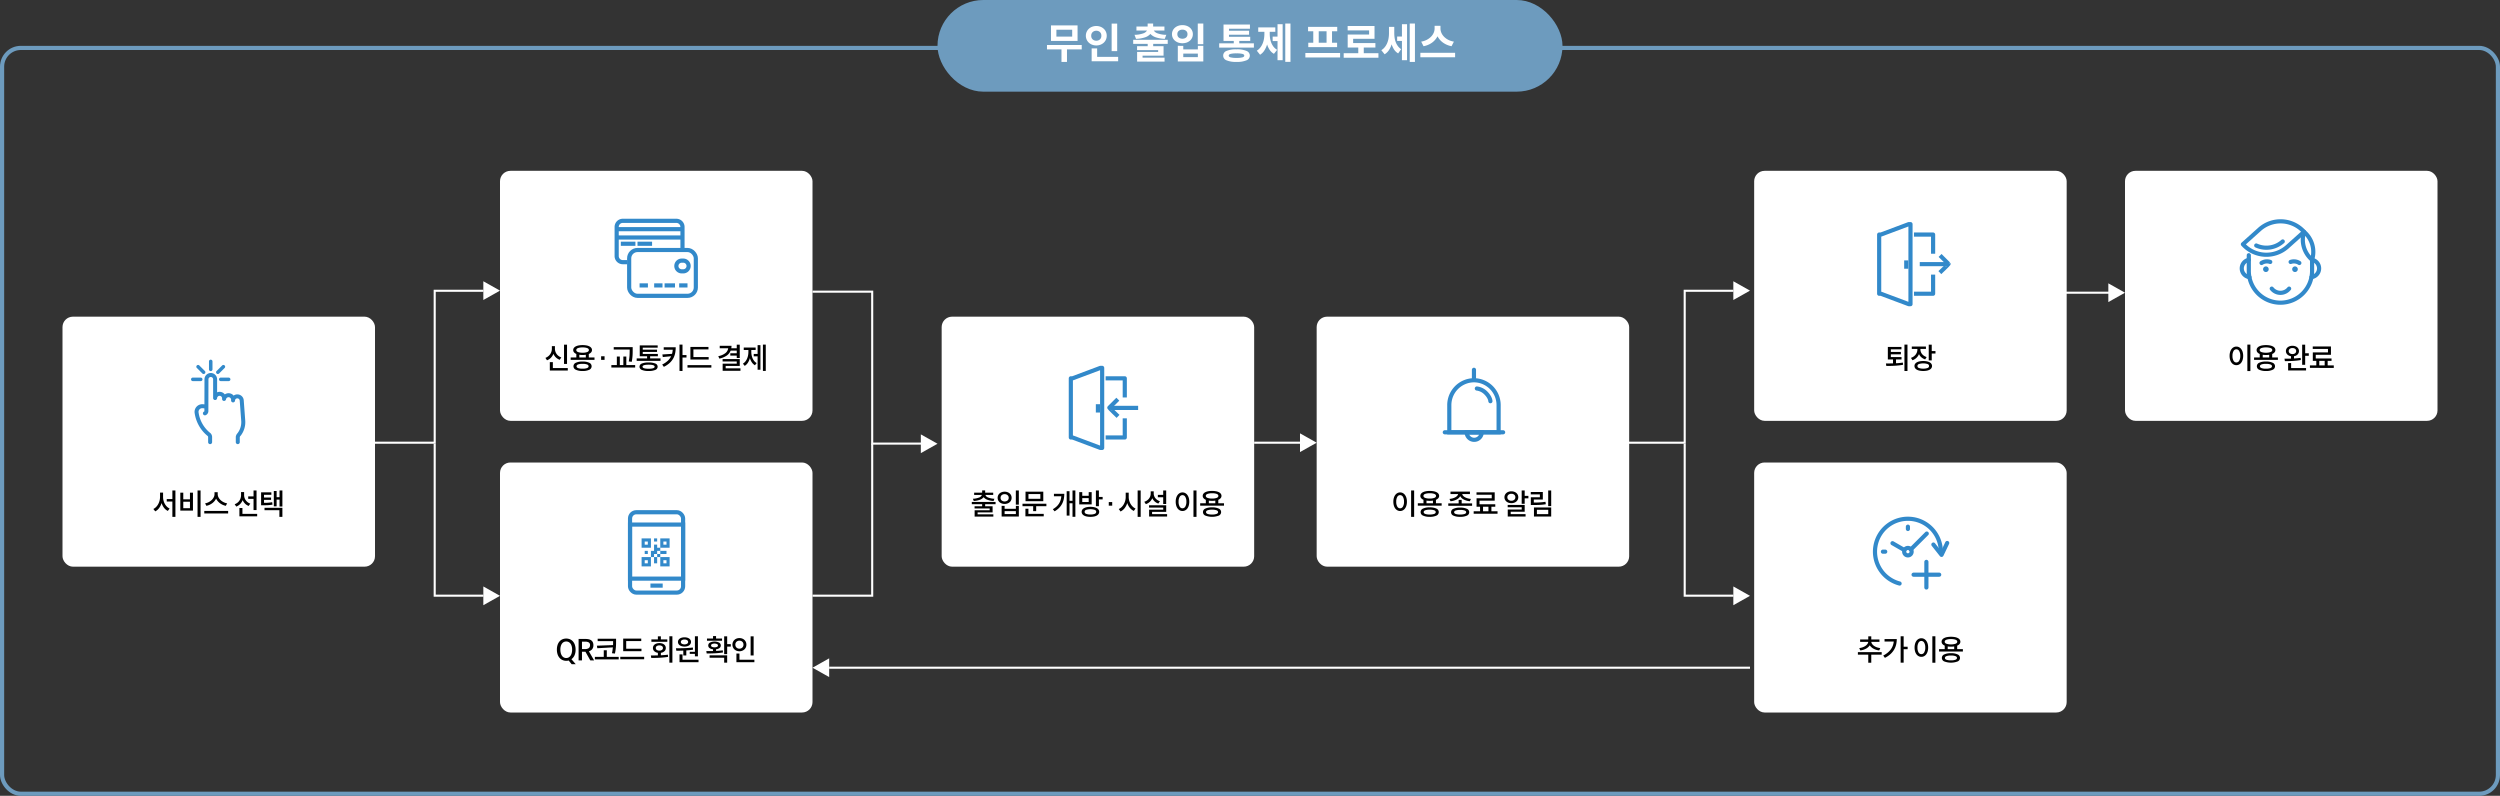 <svg xmlns="http://www.w3.org/2000/svg" width="1200" height="382" viewBox="0 0 1200 382">
  <rect x="0" y="0" width="1200" height="382" fill="#333333" stroke="none"/>
  <g id="scenario_selfpayment_2" transform="translate(-360 -5306)">
    <g id="사각형_118" data-name="사각형 118" transform="translate(360 5328)" fill="none" stroke="#6d9bbe" stroke-width="2">
      <rect width="1200" height="360" rx="10" stroke="none"/>
      <rect x="1" y="1" width="1198" height="358" rx="9" fill="none"/>
    </g>
    <g id="title" transform="translate(305)">
      <rect id="사각형_119" data-name="사각형 119" width="300" height="44" rx="22" transform="translate(505 5306)" fill="#6d9bbe"/>
      <path id="패스_3787" data-name="패스 3787" d="M42.23,9.64H29.47V2.2H42.23ZM39.65,4.28H32.07V7.56h7.58Zm4.58,9.42H37.15v6.02H34.51V13.7H27.55V11.6H44.23Zm17.02.84H58.59V1.32h2.66ZM56.23,7.16a4.55,4.55,0,0,1-.38,1.86,4.367,4.367,0,0,1-1.06,1.48,5,5,0,0,1-1.59.97,5.442,5.442,0,0,1-1.97.35,5.522,5.522,0,0,1-1.98-.35,4.852,4.852,0,0,1-1.59-.97A4.556,4.556,0,0,1,46.6,9.02a4.45,4.45,0,0,1-.39-1.86,4.5,4.5,0,0,1,.39-1.88A4.556,4.556,0,0,1,47.66,3.8a4.852,4.852,0,0,1,1.59-.97,5.522,5.522,0,0,1,1.98-.35,5.442,5.442,0,0,1,1.97.35,5,5,0,0,1,1.59.97,4.367,4.367,0,0,1,1.06,1.48A4.6,4.6,0,0,1,56.23,7.16Zm-7.44,0a2.212,2.212,0,0,0,.71,1.76,2.538,2.538,0,0,0,1.73.62,2.492,2.492,0,0,0,1.73-.62,2.244,2.244,0,0,0,.69-1.76,2.276,2.276,0,0,0-.69-1.77,2.468,2.468,0,0,0-1.73-.63,2.514,2.514,0,0,0-1.73.63A2.243,2.243,0,0,0,48.79,7.16ZM61.71,17.3v2.1H48.99V13.24h2.64V17.3ZM69.57,6.72a12.947,12.947,0,0,0,4.2-.71,3.3,3.3,0,0,0,1.8-1.37H70.49V2.74h5.38V1.28h2.64V2.74h5.42v1.9H78.81a3.411,3.411,0,0,0,1.82,1.37,12.947,12.947,0,0,0,4.2.71l-.74,1.94a15.144,15.144,0,0,1-4.34-.75,6.173,6.173,0,0,1-2.56-1.63,5.849,5.849,0,0,1-2.52,1.63,15.276,15.276,0,0,1-4.38.75Zm8.96,4.34v1.1h4.98v4.56H73.43v.96H83.99v1.9H70.81V14.94h10.1v-.88H70.79v-1.9h5.1v-1.1H68.93V9.12H85.51v1.94ZM102.59,1.3v9.9H99.93V1.3Zm-10.02.76a5.961,5.961,0,0,1,1.99.32,4.837,4.837,0,0,1,1.58.9,4.176,4.176,0,0,1,1.05,1.38,4,4,0,0,1,.38,1.74,4.049,4.049,0,0,1-.38,1.76,4.176,4.176,0,0,1-1.05,1.38,4.837,4.837,0,0,1-1.58.9,6.348,6.348,0,0,1-3.98,0,4.956,4.956,0,0,1-1.59-.9,4.117,4.117,0,0,1-1.06-1.38,4.049,4.049,0,0,1-.38-1.76,4,4,0,0,1,.38-1.74,4.117,4.117,0,0,1,1.06-1.38,4.956,4.956,0,0,1,1.59-.9A5.961,5.961,0,0,1,92.57,2.06Zm0,2.18a2.647,2.647,0,0,0-1.76.57,1.961,1.961,0,0,0-.68,1.59,1.984,1.984,0,0,0,.68,1.61,2.647,2.647,0,0,0,1.76.57,2.608,2.608,0,0,0,1.75-.57,2,2,0,0,0,.67-1.61,1.975,1.975,0,0,0-.67-1.59A2.608,2.608,0,0,0,92.57,4.24Zm.4,7.76v1.72h7V12h2.62v7.5H90.35V12Zm0,5.42h7V15.74h-7Zm33.9-6.62v2.06H110.21V10.8h7V9.66h-4.92V1.78h12.68v2H114.91v.96h9.64V6.66h-9.64v1h10.2v2h-5.26V10.8Zm-8.36,2.88a11.674,11.674,0,0,1,4.79.76,2.391,2.391,0,0,1,0,4.52,11.674,11.674,0,0,1-4.79.76,11.61,11.61,0,0,1-4.77-.76,2.391,2.391,0,0,1,0-4.52A11.61,11.61,0,0,1,118.51,13.68Zm0,4.12a11.182,11.182,0,0,0,2.84-.26q.9-.26.9-.84t-.9-.83a11.612,11.612,0,0,0-2.84-.25,11.482,11.482,0,0,0-2.83.25q-.89.25-.89.83t.89.84A11.056,11.056,0,0,0,118.51,17.8ZM144.43,1.28V19.7h-2.5V1.28Zm-6.22.32h2.46V18.88h-2.46V9.72h-2.34V7.58h2.34Zm-3.74,4.58a14.533,14.533,0,0,0,.18,2.29,9.586,9.586,0,0,0,.6,2.15,7.623,7.623,0,0,0,1.1,1.87,5.942,5.942,0,0,0,1.68,1.43l-1.54,1.92a6.011,6.011,0,0,1-2.04-1.88,10.107,10.107,0,0,1-1.24-2.62,11.609,11.609,0,0,1-1.3,2.87,6.492,6.492,0,0,1-2.08,2.07l-1.56-1.94a6.638,6.638,0,0,0,1.7-1.55,8.321,8.321,0,0,0,1.13-1.98,10.482,10.482,0,0,0,.62-2.25,14.948,14.948,0,0,0,.19-2.38v-.9h-2.96V3.14h8.2V5.28h-2.68ZM155.37,5h-2.5V2.9h14V5h-2.5v5.52h2.44v2.1H152.97v-2.1h2.4Zm6.38,0h-3.76v5.52h3.76Zm6.5,10.44v2.14H151.57V15.44Zm18.4.1V17.7H169.97V15.54h7V12.8h-5.08V6.56h10.28V4.58h-10.3V2.48h12.9V8.62H174.51v2.06h10.68V12.8h-5.58v2.74ZM204.17,1.3V19.72h-2.5V1.3Zm-6.24.3h2.46V18.9h-2.46V9.66h-2.3V7.52h2.3Zm-3.68,4.3a15.612,15.612,0,0,0,.16,2.23,9.712,9.712,0,0,0,.55,2.12,8.065,8.065,0,0,0,1.02,1.87,6.057,6.057,0,0,0,1.57,1.48l-1.44,2.04a5.926,5.926,0,0,1-1.94-1.85,10.139,10.139,0,0,1-1.18-2.53,10.8,10.8,0,0,1-1.3,2.8,6.477,6.477,0,0,1-2.08,2l-1.58-1.98a6.3,6.3,0,0,0,1.72-1.52,8.194,8.194,0,0,0,1.13-1.96,10.693,10.693,0,0,0,.63-2.24,14.1,14.1,0,0,0,.2-2.36V2.9h2.54Zm27.5,6.28a10.207,10.207,0,0,1-4.13-1.74,8.591,8.591,0,0,1-2.61-3.02,8.718,8.718,0,0,1-2.6,3.03,9.848,9.848,0,0,1-4.12,1.73l-1.12-2.2a8.789,8.789,0,0,0,2.76-.91,8.076,8.076,0,0,0,2.02-1.51,6.1,6.1,0,0,0,1.24-1.87,5.156,5.156,0,0,0,.42-1.99V2.38h2.82V3.7a5.2,5.2,0,0,0,.42,2.01,6.1,6.1,0,0,0,1.24,1.87,7.892,7.892,0,0,0,2.02,1.5,8.957,8.957,0,0,0,2.76.9Zm1.7,3.16v2.14H206.77V15.34Z" transform="translate(530 5316)" fill="#fff"/>
    </g>
    <g id="arrow" transform="translate(-15)">
      <g id="quater">
        <path id="패스_1279" data-name="패스 1279" d="M.5,0H29.155V-72.927H52.563" transform="translate(554.5 5518.5)" fill="none" stroke="#fff" stroke-width="1"/>
        <path id="패스_1279-2" data-name="패스 1279" d="M29.155-72.927V0H52.563" transform="translate(554.5 5591.927)" fill="none" stroke="#fff" stroke-width="1"/>
        <path id="다각형_3" data-name="다각형 3" d="M4.5,0,9,8H0Z" transform="translate(615 5441) rotate(90)" fill="#fff"/>
        <path id="다각형_3-2" data-name="다각형 3" d="M4.5,0,9,8H0Z" transform="translate(615 5587.5) rotate(90)" fill="#fff"/>
      </g>
      <g id="combine" transform="translate(765.003 5446)">
        <path id="패스_1279-3" data-name="패스 1279" d="M.5-72.927H29.155V0H52.563" transform="translate(-0.503 72.927)" fill="none" stroke="#fff" stroke-width="1"/>
        <path id="패스_1280" data-name="패스 1280" d="M.5,0H29.155V-72.927" transform="translate(-0.503 145.927)" fill="none" stroke="#fff" stroke-width="1"/>
        <path id="다각형_3-3" data-name="다각형 3" d="M4.5,0,9,8H0Z" transform="translate(59.997 68.5) rotate(90)" fill="#fff"/>
      </g>
      <g id="line" transform="translate(422)">
        <path id="패스_1279-4" data-name="패스 1279" d="M.5,0H27" transform="translate(554.5 5518.5)" fill="none" stroke="#fff" stroke-width="1"/>
        <path id="다각형_3-4" data-name="다각형 3" d="M4.5,0,9,8H0Z" transform="translate(585 5514) rotate(90)" fill="#fff"/>
      </g>
      <g id="quater-2" data-name="quater" transform="translate(600)">
        <path id="패스_1279-5" data-name="패스 1279" d="M.5,0H29.155V-72.927H52.563" transform="translate(554.5 5518.5)" fill="none" stroke="#fff" stroke-width="1"/>
        <path id="패스_1279-6" data-name="패스 1279" d="M29.155-72.927V0H52.563" transform="translate(554.5 5591.927)" fill="none" stroke="#fff" stroke-width="1"/>
        <path id="다각형_3-5" data-name="다각형 3" d="M4.5,0,9,8H0Z" transform="translate(615 5441) rotate(90)" fill="#fff"/>
        <path id="다각형_3-6" data-name="다각형 3" d="M4.5,0,9,8H0Z" transform="translate(615 5587.5) rotate(90)" fill="#fff"/>
      </g>
      <g id="line-2" data-name="line" transform="translate(810 -72)">
        <path id="패스_1279-7" data-name="패스 1279" d="M.5,0H27" transform="translate(554.5 5518.5)" fill="none" stroke="#fff" stroke-width="1"/>
        <path id="다각형_3-7" data-name="다각형 3" d="M4.5,0,9,8H0Z" transform="translate(585 5514) rotate(90)" fill="#fff"/>
      </g>
      <g id="line-3" data-name="line" transform="translate(1185.003 5622)">
        <path id="패스_1279-8" data-name="패스 1279" d="M442.5,0H.5" transform="translate(-412.503 4.5)" fill="none" stroke="#fff" stroke-width="1"/>
        <path id="다각형_3-8" data-name="다각형 3" d="M4.5,0,9,8H0Z" transform="translate(-420 9) rotate(-90)" fill="#fff"/>
      </g>
    </g>
    <g id="item" transform="translate(-115 59)">
      <rect id="사각형_120" data-name="사각형 120" width="150" height="120" rx="5" transform="translate(505 5399)" fill="#fff"/>
      <g id="그룹_269" data-name="그룹 269" transform="translate(70.996 5074.272)">
        <path id="패스_1249" data-name="패스 1249" d="M547.556,489.278a10.588,10.588,0,0,0,2.231-7.058s0-.007,0-.011,0-.007,0-.011l-.74-9.978s0-.007,0-.011,0-.007,0-.011a3.075,3.075,0,0,0-3.093-2.776,2.98,2.98,0,0,0-1.753.589,3.154,3.154,0,0,0-1.913-1.111,3.075,3.075,0,0,0-2.325.537l0,0a3.117,3.117,0,0,0-3.693-1l0-6.25h0a3.031,3.031,0,1,0-6.062,0v0l-.034,12.021a8.524,8.524,0,0,0-1.158-.068h-.013a3.675,3.675,0,0,0-3.532,4.114h0a17.306,17.306,0,0,0,2.075,6.194,17.051,17.051,0,0,0,4.194,4.954.686.686,0,0,1,.215.5v2.446a.956.956,0,1,0,1.912,0V489.9a2.59,2.59,0,0,0-.825-1.9l-.007-.007L533,487.97l-.02-.016-.019-.017a15.275,15.275,0,0,1-5.6-9.938h0a1.68,1.68,0,0,1,.4-1.32,1.71,1.71,0,0,1,1.252-.627,6.528,6.528,0,0,1,1.146.088l0,1.334h0a.028.028,0,0,1,0,.008c-.041.13-.1.156-.126.168a.956.956,0,1,0,.781,1.745,2.14,2.14,0,0,0,1.169-1.34h0a1.933,1.933,0,0,0,.089-.571s0,0,0-.007l.044-15.286v0a1.119,1.119,0,1,1,2.238,0h0l0,8.987c0,.006,0,.011,0,.017s0,.035,0,.052,0,.029,0,.044,0,.034.008.051.005.029.008.043.008.032.012.048.008.029.013.044.01.029.016.044.011.029.018.044l.019.04c.007.014.014.029.022.043l.023.037c.009.014.017.027.026.04l.026.035.029.037.031.034.032.033.035.032.034.029.038.029.036.025.041.025.039.022.042.02.042.019.043.016.046.015.043.011.05.011.044.007.052.006.017,0h.031l.031,0h.018l.051,0,.045,0,.05-.008.045-.008.045-.012.046-.014.041-.015.047-.019.037-.018.046-.024.034-.021.043-.028.032-.024.04-.032.031-.028.035-.034.029-.033.031-.036.027-.037.026-.038.024-.04c.008-.013.015-.026.023-.04s.014-.028.02-.042.013-.029.019-.043.01-.028.015-.042.011-.031.015-.047.007-.028.011-.043.008-.033.011-.05,0-.029.007-.044,0-.034.006-.052,0-.011,0-.017a1.207,1.207,0,1,1,2.4.244c0,.006,0,.012,0,.017s0,.034,0,.052,0,.03,0,.045,0,.034,0,.051,0,.03,0,.045,0,.032.005.048,0,.03.007.046.006.03.01.045.007.031.012.046.009.028.013.042.01.031.016.046l.017.04c.007.015.013.029.021.044l.021.039.024.041.026.038.027.037.03.036.029.033.034.034.032.03.038.031.035.027.04.026.039.024.041.022.044.021.041.017.048.018.042.013.051.013.017,0,.03,0,.031.006.022,0,.026,0,.074,0h.027c.024,0,.049,0,.072,0l.035,0,.055-.008.036-.008.052-.013.035-.012.049-.018.034-.015.046-.022.034-.018.043-.025.033-.022.039-.029.031-.025.036-.032.029-.028.033-.036.026-.029c.012-.014.022-.028.033-.043l.021-.028q.024-.035.045-.073l0,0c.015-.026.028-.054.04-.082l.009-.023c.008-.021.016-.042.023-.063s.006-.02.009-.031.011-.039.015-.059l0-.012a1.266,1.266,0,0,1,1.416-1.024,1.244,1.244,0,0,1,1.031,1.344c0,.04-.009.081-.012.121,0,.006,0,.012,0,.018s0,.034,0,.052,0,.03,0,.045,0,.034,0,.051,0,.03.005.044.005.032.009.048.006.03.01.045.008.03.013.044.009.03.014.045.011.028.016.041.012.03.019.044l.02.039.023.042.024.037.026.039.028.036.029.035.032.034.031.031.036.032.034.028.039.028.037.025.041.024.041.022.042.019.045.019.042.014.049.015.043.01.051.01.018,0,.051.005h.012l.07,0c.03,0,.06,0,.09,0l.022,0c.022,0,.044-.005.065-.009l.033-.008.052-.013.036-.012.045-.016.037-.016.042-.019.035-.019.04-.023.033-.022.038-.027.03-.024.037-.031.027-.026.034-.035.024-.027.031-.038.022-.03.027-.041.02-.033.023-.042.018-.036.018-.042c.005-.013.011-.027.016-.04s.009-.028.014-.042.009-.029.012-.044.007-.029.01-.043.006-.03.008-.045,0-.01,0-.016q.011-.081.018-.161a1.082,1.082,0,0,1,1.075-.958,1.157,1.157,0,0,1,1.169,1.046l.737,9.945a8.675,8.675,0,0,1-1.8,5.742,3.093,3.093,0,0,0-.823,1.717s0,.009,0,.013,0,.033,0,.049,0,.034,0,.051,0,.008,0,.012v2.441a.956.956,0,1,0,1.912,0v-2.362a1.169,1.169,0,0,1,.323-.623h0l.017-.019c.019-.02.038-.041.055-.062Z" transform="translate(-28.051 -107.388)" fill="#3289ca"/>
        <path id="패스_1250" data-name="패스 1250" d="M649.607,350.859a.843.843,0,0,0,.843-.843v-3.8a.843.843,0,1,0-1.687,0v3.8A.843.843,0,0,0,649.607,350.859Z" transform="translate(-144.452)" fill="#3289ca"/>
        <path id="패스_1251" data-name="패스 1251" d="M734.228,499.273a.843.843,0,0,0,.843.843h3.8a.843.843,0,1,0,0-1.687h-3.8A.843.843,0,0,0,734.228,499.273Z" transform="translate(-225.111 -144.452)" fill="#3289ca"/>
        <path id="패스_1252" data-name="패스 1252" d="M710.209,394.786a.841.841,0,0,0,.6-.247l2.665-2.665a.843.843,0,0,0-1.193-1.193l-2.665,2.665a.843.843,0,0,0,.6,1.44Z" transform="translate(-201.646 -42.529)" fill="#3289ca"/>
        <path id="패스_1253" data-name="패스 1253" d="M543.681,394.539a.843.843,0,0,0,1.193-1.193l-2.665-2.665a.843.843,0,0,0-1.193,1.193Z" transform="translate(-42.53 -42.529)" fill="#3289ca"/>
        <path id="패스_1254" data-name="패스 1254" d="M501.193,499.273a.843.843,0,0,0-.843-.843h-3.8a.843.843,0,0,0,0,1.687h3.8A.843.843,0,0,0,501.193,499.273Z" transform="translate(0 -144.452)" fill="#3289ca"/>
      </g>
      <path id="패스_3786" data-name="패스 3786" d="M54.2,1.408V14.092H52.74V6.742h-2.7V5.566h2.7V1.408ZM48.274,4.544a6.939,6.939,0,0,0,.217,1.729,6.691,6.691,0,0,0,.623,1.582A5.851,5.851,0,0,0,50.1,9.171a4.517,4.517,0,0,0,1.309.917l-.854,1.162a5.047,5.047,0,0,1-1.841-1.526A7.537,7.537,0,0,1,47.56,7.456a8.067,8.067,0,0,1-1.183,2.4,5.248,5.248,0,0,1-1.855,1.6l-.91-1.148a4.771,4.771,0,0,0,1.337-.98,6.272,6.272,0,0,0,1.008-1.379,7.3,7.3,0,0,0,.861-3.409V2.458h1.456Zm18-3.122V14.106H64.822V1.422Zm-8.3,1.05v3.22h3.206V2.472h1.442V11.1H56.548V2.472Zm0,7.462h3.206V6.84H57.976ZM78.388,8.8a6.741,6.741,0,0,1-1.477-.476,7.365,7.365,0,0,1-1.316-.77A6.231,6.231,0,0,1,74.51,6.539a5.713,5.713,0,0,1-.784-1.211,5.713,5.713,0,0,1-.784,1.211,6.231,6.231,0,0,1-1.085,1.015,7.365,7.365,0,0,1-1.316.77,6.741,6.741,0,0,1-1.477.476l-.616-1.19a5.979,5.979,0,0,0,1.757-.6A6.286,6.286,0,0,0,71.64,5.979a4.764,4.764,0,0,0,.973-1.316A3.266,3.266,0,0,0,72.97,3.2V2.248H74.5V3.2a3.294,3.294,0,0,0,.357,1.477,4.764,4.764,0,0,0,.973,1.316,6.125,6.125,0,0,0,1.435,1.022,6.1,6.1,0,0,0,1.757.6Zm1.12,2.464v1.19H68.056v-1.19ZM91.7,5.468H89.14V4.278H91.7V1.436h1.442v9.408H91.7ZM89.364,8.856a4.787,4.787,0,0,1-1.75-1.106A5.245,5.245,0,0,1,86.48,6.056a5.649,5.649,0,0,1-1.2,1.869A5.109,5.109,0,0,1,83.414,9.15l-.77-1.12a4.7,4.7,0,0,0,1.316-.714,4.411,4.411,0,0,0,.959-1.022,4.624,4.624,0,0,0,.588-1.246,4.719,4.719,0,0,0,.2-1.372V2.206h1.47V3.7a4.087,4.087,0,0,0,.2,1.246A4.136,4.136,0,0,0,87.95,6.1a4.6,4.6,0,0,0,.924.959,4.409,4.409,0,0,0,1.26.679Zm4.074,3.808V13.84H84.912V9.85h1.456v2.814Zm12.11-11.228V9.122h-1.372v-3.3h-1.4v3.22h-1.344V1.674h1.344V4.642h1.4V1.436ZM100.8,8.226q-.546.1-1.057.161t-1.057.091q-.546.028-1.155.042t-1.351.014h-.854v-6.2h4.928V3.494H96.728v1.33h3.388v1.12H96.728V7.358q.6,0,1.113-.014t.98-.056q.469-.042.917-.1t.91-.14ZM96.966,9.738h8.582v4.354h-1.442V10.9h-7.14Z" transform="translate(505 5481)"/>
    </g>
    <g id="item-2" data-name="item" transform="translate(95 -11)">
      <rect id="사각형_120-2" data-name="사각형 120" width="150" height="120" rx="5" transform="translate(505 5399)" fill="#fff"/>
      <g id="그룹_276" data-name="그룹 276" transform="translate(13.055 5093.865)">
        <path id="패스_1258" data-name="패스 1258" d="M579.537,342.359V332.074a2.939,2.939,0,0,0-2.939-2.939H550.884a2.939,2.939,0,0,0-2.939,2.939v13.959a2.939,2.939,0,0,0,2.939,2.939h2.2" transform="translate(0)" fill="none" stroke="#3289ca" stroke-miterlimit="10" stroke-width="2"/>
        <line id="선_136" data-name="선 136" x1="31" transform="translate(547.945 333.135)" fill="none" stroke="#3289ca" stroke-miterlimit="10" stroke-width="2"/>
        <line id="선_137" data-name="선 137" x1="31" transform="translate(547.945 337.135)" fill="none" stroke="#3289ca" stroke-miterlimit="10" stroke-width="2"/>
        <rect id="사각형_123" data-name="사각형 123" width="32" height="22" rx="4" transform="translate(553.945 343.135)" fill="none" stroke="#3289ca" stroke-miterlimit="10" stroke-width="2"/>
        <line id="선_138" data-name="선 138" x2="4" transform="translate(558.945 360.135)" fill="none" stroke="#3289ca" stroke-miterlimit="10" stroke-width="2"/>
        <line id="선_139" data-name="선 139" x2="4" transform="translate(565.945 360.135)" fill="none" stroke="#3289ca" stroke-miterlimit="10" stroke-width="2"/>
        <line id="선_140" data-name="선 140" x2="5" transform="translate(570.945 360.135)" fill="none" stroke="#3289ca" stroke-miterlimit="10" stroke-width="2"/>
        <line id="선_141" data-name="선 141" x2="4" transform="translate(577.945 360.135)" fill="none" stroke="#3289ca" stroke-miterlimit="10" stroke-width="2"/>
        <path id="패스_1259" data-name="패스 1259" d="M592.823,357.706a2.571,2.571,0,0,1-2.571,2.571h-.735a2.571,2.571,0,0,1-2.571-2.571h0a2.571,2.571,0,0,1,2.571-2.571h.735a2.571,2.571,0,0,1,2.571,2.571Z" transform="translate(-10.347 -6.898)" fill="none" stroke="#3289ca" stroke-miterlimit="10" stroke-width="2"/>
        <line id="선_142" data-name="선 142" x2="7" transform="translate(549.945 340.135)" fill="none" stroke="#3289ca" stroke-miterlimit="10" stroke-width="2"/>
        <line id="선_143" data-name="선 143" x2="7" transform="translate(557.945 340.135)" fill="none" stroke="#3289ca" stroke-miterlimit="10" stroke-width="2"/>
      </g>
      <path id="패스_3785" data-name="패스 3785" d="M32.174,10.69H30.732V1.45h1.442ZM28.674,8.7a5.293,5.293,0,0,1-1.855-1.141A4.966,4.966,0,0,1,25.65,5.818a6.069,6.069,0,0,1-1.2,1.883,4.906,4.906,0,0,1-1.9,1.239L21.8,7.778a4.872,4.872,0,0,0,1.323-.742A4.735,4.735,0,0,0,24.1,6a4.529,4.529,0,0,0,.595-1.239,4.649,4.649,0,0,0,.2-1.365V2.136h1.47V3.4a4.3,4.3,0,0,0,.8,2.5,4.435,4.435,0,0,0,.959.98,4.68,4.68,0,0,0,1.3.679Zm3.864,3.962V13.84H23.914V9.822H25.37v2.842ZM45.362,7.582V8.73H33.924V7.582H36.64V5.9a2.911,2.911,0,0,1-1.106-.777,1.661,1.661,0,0,1-.392-1.1,1.68,1.68,0,0,1,.315-1,2.515,2.515,0,0,1,.9-.749,5.181,5.181,0,0,1,1.421-.469,10.929,10.929,0,0,1,3.738,0,5.181,5.181,0,0,1,1.421.469,2.515,2.515,0,0,1,.9.749,1.68,1.68,0,0,1,.315,1,1.643,1.643,0,0,1-.4,1.1,3.09,3.09,0,0,1-1.127.791V7.582ZM39.65,2.766a6.252,6.252,0,0,0-2.233.315q-.791.315-.791.945t.791.952A6.127,6.127,0,0,0,39.65,5.3a6.069,6.069,0,0,0,2.226-.322q.784-.322.784-.952t-.784-.945A6.192,6.192,0,0,0,39.65,2.766ZM38.082,7.582H41.19V6.294q-.35.056-.735.084t-.805.028q-.42,0-.819-.028t-.749-.084Zm1.54,1.96a7.115,7.115,0,0,1,3.234.588,1.82,1.82,0,0,1,0,3.36,7.115,7.115,0,0,1-3.234.588,7.161,7.161,0,0,1-3.192-.588,1.805,1.805,0,0,1-.035-3.36A7.122,7.122,0,0,1,39.622,9.542Zm0,3.43a6.265,6.265,0,0,0,2.149-.287q.749-.287.749-.875t-.749-.875a6.265,6.265,0,0,0-2.149-.287,6.2,6.2,0,0,0-2.142.287q-.742.287-.742.875t.742.875A6.2,6.2,0,0,0,39.622,12.972ZM50.192,8.73H48.54V6.994h1.652ZM62.246,3.788H54.588V2.612h9.1v1.33q0,.588-.007,1.218t-.049,1.323q-.042.693-.133,1.477T63.24,9.668L61.8,9.5a20.725,20.725,0,0,0,.392-3.066q.056-1.344.056-2.492Zm2.632,7.448v1.19H53.454v-1.19h2.632V7.148h1.428v4.088h1.694V7.148h1.428v4.088ZM77.044,8.044V9.206H65.606V8.044h5V7.008H67.076V1.786h8.61V2.892H68.518v.952h6.86V4.922h-6.86V5.9H75.77V7.008H72.06V8.044ZM71.318,9.99a8.038,8.038,0,0,1,3.248.511,1.631,1.631,0,0,1,1.106,1.519,1.656,1.656,0,0,1-1.106,1.533,7.846,7.846,0,0,1-3.248.525,7.854,7.854,0,0,1-3.241-.525,1.657,1.657,0,0,1-1.113-1.533A1.631,1.631,0,0,1,68.077,10.5,8.046,8.046,0,0,1,71.318,9.99Zm0,3.01q2.912,0,2.912-.98t-2.912-.966q-2.9,0-2.9.966T71.318,13Zm18.2-5.376H87.6v6.44H86.158V1.422H87.6v5h1.918ZM84.338,2.7a15,15,0,0,1-.245,2.737,8.62,8.62,0,0,1-.882,2.513,8.769,8.769,0,0,1-1.743,2.233A11.908,11.908,0,0,1,78.64,12.09l-.784-1.12a11.1,11.1,0,0,0,2.7-1.813A7.227,7.227,0,0,0,82.14,6.994l-4,.392-.2-1.246,4.634-.294a10.752,10.752,0,0,0,.336-1.974H78.584V2.7Zm15.82,5.866H91.394V2.542h8.666V3.718H92.836V7.4h7.322Zm1.3,2.7v1.19H89.994v-1.19Zm9.254-6.986a5.31,5.31,0,0,1-1.932,2.429,9.679,9.679,0,0,1-3.5,1.421l-.5-1.176a7.876,7.876,0,0,0,3.43-1.47,3.5,3.5,0,0,0,1.316-2.324h-4.06V2h5.656a5.613,5.613,0,0,1-.1,1.162h2.618V1.436h1.442V7.848H113.64V6.7h-3.094V5.58h3.094v-1.3Zm4.718,8.526v1.162h-8.554v-3.4h6.762V9.514h-6.79V8.366h8.232v3.276H108.32V12.8ZM127.57,1.422V14.064H126.2V1.422Zm-3.92.252h1.358V13.462H123.65V7.05h-1.862V5.874h1.862Zm-3.024,3.234a8.4,8.4,0,0,0,.154,1.6,6.9,6.9,0,0,0,.469,1.5,5.657,5.657,0,0,0,.8,1.3,4.05,4.05,0,0,0,1.155.966l-.84,1.05A4.609,4.609,0,0,1,120.871,9.9,7.461,7.461,0,0,1,119.94,7.9,7.865,7.865,0,0,1,119,10.088a4.978,4.978,0,0,1-1.533,1.54l-.868-1.064a4.676,4.676,0,0,0,1.169-1.036,5.826,5.826,0,0,0,.819-1.365,7.685,7.685,0,0,0,.483-1.582,8.8,8.8,0,0,0,.161-1.673V4H117V2.808h5.712V4h-2.086Z" transform="translate(505 5481)"/>
    </g>
    <g id="item-3" data-name="item" transform="translate(95 129)">
      <rect id="사각형_120-3" data-name="사각형 120" width="150" height="120" rx="5" transform="translate(505 5399)" fill="#fff"/>
      <g id="qr" transform="translate(556.406 5423.872)">
        <rect id="사각형_96" data-name="사각형 96" width="25.469" height="38.567" rx="3" transform="translate(11.013 -1)" fill="none" stroke="#3289ca" stroke-miterlimit="10" stroke-width="2"/>
        <rect id="사각형_97" data-name="사각형 97" width="25.472" height="25.946" transform="translate(11.011 4.925)" fill="none" stroke="#3289ca" stroke-miterlimit="10" stroke-width="2"/>
        <line id="선_111" data-name="선 111" x2="5.878" transform="translate(20.807 34.219)" fill="none" stroke="#3289ca" stroke-miterlimit="10" stroke-width="2"/>
        <g id="그룹_254" data-name="그룹 254" transform="translate(16.56 11.566)">
          <path id="패스_1216" data-name="패스 1216" d="M428.922,327.708v-1.494h-1.493v1.494Zm8.963,0v-1.494H434.9v1.494Zm-7.469-7.469h-4.482v4.482h4.482Zm-1.494,2.987h-1.493v-1.494h1.493Zm4.482-2.987h-1.493v1.493H433.4Zm-7.469,13.445h4.482V329.2h-4.482Zm1.494-2.988h1.493v1.494h-1.493Zm11.95-10.456H434.9v4.482h4.482Zm-1.494,2.987h-1.493v-1.494h1.493Zm1.494,10.457V329.2H434.9v4.482Zm-2.987-2.988h1.493v1.494h-1.493Zm-2.988-5.975v-1.494h-1.493v2.987h-1.494V329.2h1.494v-1.494H433.4v-1.494H434.9v-1.493Zm0,4.482H434.9v-1.494H433.4Zm-1.493,2.987H433.4V329.2h-1.493Z" transform="translate(-425.935 -320.239)" fill="#3289ca"/>
        </g>
      </g>
      <path id="패스_3784" data-name="패스 3784" d="M31.789,11.852a2.4,2.4,0,0,0,1.162-.28,2.6,2.6,0,0,0,.889-.805,4,4,0,0,0,.574-1.274,6.454,6.454,0,0,0,.2-1.687,6.022,6.022,0,0,0-.2-1.631A3.77,3.77,0,0,0,33.84,4.95a2.538,2.538,0,0,0-.889-.77,2.671,2.671,0,0,0-2.324,0,2.477,2.477,0,0,0-.882.77,3.861,3.861,0,0,0-.567,1.225,6.022,6.022,0,0,0-.2,1.631,6.454,6.454,0,0,0,.2,1.687,4.1,4.1,0,0,0,.567,1.274,2.538,2.538,0,0,0,.882.805A2.4,2.4,0,0,0,31.789,11.852Zm4.564,2.968h-1.96l-1.428-1.778a3.753,3.753,0,0,1-.588.119,4.855,4.855,0,0,1-.574.035,4.482,4.482,0,0,1-1.666-.322,4.045,4.045,0,0,1-1.442-.98,4.8,4.8,0,0,1-1.008-1.68,6.938,6.938,0,0,1-.378-2.408,7.043,7.043,0,0,1,.329-2.233,4.857,4.857,0,0,1,.917-1.666,3.959,3.959,0,0,1,1.414-1.043,4.732,4.732,0,0,1,3.64,0,3.989,3.989,0,0,1,1.421,1.05,4.868,4.868,0,0,1,.924,1.673,7.043,7.043,0,0,1,.329,2.233,6.29,6.29,0,0,1-.574,2.863,4.627,4.627,0,0,1-1.428,1.729Zm7-1.82L41.015,8.842H39.349V13H37.725V2.7H41.1a6.675,6.675,0,0,1,1.477.154,3.349,3.349,0,0,1,1.183.5,2.377,2.377,0,0,1,.784.917,3.162,3.162,0,0,1,.28,1.407,2.942,2.942,0,0,1-.588,1.939,3.249,3.249,0,0,1-1.568,1.015L45.187,13Zm-4-5.46H40.9a2.744,2.744,0,0,0,1.722-.462,1.671,1.671,0,0,0,.588-1.4,1.425,1.425,0,0,0-.588-1.309A3.255,3.255,0,0,0,40.9,4H39.349Zm14.91-1.9q.028-.518.028-.987v-.9H46.881V2.584h8.834V3.746q0,.574-.007,1.2T55.652,6.3q-.049.721-.161,1.561T55.169,9.71l-1.428-.168a22.284,22.284,0,0,0,.434-2.8l-7.462.406-.2-1.218Zm2.716,5.67V12.5H45.537v-1.19h4.27V8.128h1.456v3.178ZM67.9,8.562H59.131V2.542H67.8V3.718H60.573V7.4H67.9Zm1.3,2.7v1.19H57.731v-1.19ZM82.749,1.422V14.078H81.293V1.422ZM80.313,4.068H72.669V2.906h3.108V1.45h1.442V2.906h3.094Zm-3.094,6.468q.854-.056,1.7-.119t1.659-.175l.1,1.05q-1.05.182-2.114.28t-2.107.154q-1.043.056-2.016.07T72.6,11.81l-.182-1.19q.756,0,1.61-.007t1.75-.035V9.346a3.114,3.114,0,0,1-1.729-.777,2.031,2.031,0,0,1-.637-1.533,2.075,2.075,0,0,1,.224-.966,2.148,2.148,0,0,1,.637-.742,3.092,3.092,0,0,1,.98-.476,4.757,4.757,0,0,1,2.506,0,3.006,3.006,0,0,1,.973.476,2.178,2.178,0,0,1,.63.742,2.075,2.075,0,0,1,.224.966,2.031,2.031,0,0,1-.637,1.533,3.114,3.114,0,0,1-1.729.777Zm-2.436-3.5a1.07,1.07,0,0,0,.476.924,2.115,2.115,0,0,0,1.246.336,2.089,2.089,0,0,0,1.232-.336,1.07,1.07,0,0,0,.476-.924,1.053,1.053,0,0,0-.476-.917,2.122,2.122,0,0,0-1.232-.329,2.149,2.149,0,0,0-1.246.329A1.053,1.053,0,0,0,74.783,7.036Zm18.774,1.82V1.422H95V11.04H93.557V9.864H91.079V8.856Zm-5-2.492A4.732,4.732,0,0,1,87.292,6.2a3.248,3.248,0,0,1-.994-.448,2.09,2.09,0,0,1-.644-.7,1.846,1.846,0,0,1-.231-.917,1.846,1.846,0,0,1,.231-.917,2.09,2.09,0,0,1,.644-.7,3.248,3.248,0,0,1,.994-.448,5.093,5.093,0,0,1,2.541,0,3.164,3.164,0,0,1,.98.448,2.117,2.117,0,0,1,.637.7,1.846,1.846,0,0,1,.231.917,1.846,1.846,0,0,1-.231.917,2.117,2.117,0,0,1-.637.7,3.164,3.164,0,0,1-.98.448A4.711,4.711,0,0,1,88.559,6.364Zm0-3.388a2.314,2.314,0,0,0-1.281.315.984.984,0,0,0,0,1.694,2.314,2.314,0,0,0,1.281.315,2.278,2.278,0,0,0,1.274-.315.992.992,0,0,0,0-1.694A2.278,2.278,0,0,0,88.559,2.976Zm-.574,5.306q-.924.042-1.757.056t-1.589.014l-.182-1.176q.868,0,1.869-.014t2.051-.049q1.05-.035,2.114-.112t2.072-.2l.112,1.036q-.8.14-1.617.231T89.427,8.2v2.436H87.985Zm7.308,4.382V13.84H86.165V10.1h1.442v2.562ZM106.577,3.55H99.353V2.5h2.9V1.324h1.456V2.5h2.87Zm4.2,2.814h-1.736V9.99H107.6V1.45h1.442V5.174h1.736Zm-3.738,2.8q-1.008.182-2.044.28t-2.051.147q-1.015.049-1.967.063T99.2,9.668L99.031,8.52h1.526q.812,0,1.694-.028v-.84a3.221,3.221,0,0,1-1.694-.588,1.5,1.5,0,0,1-.6-1.232,1.553,1.553,0,0,1,.826-1.386,5,5,0,0,1,4.375,0,1.555,1.555,0,0,1,.819,1.386,1.474,1.474,0,0,1-.609,1.225,3.328,3.328,0,0,1-1.659.595v.784q.84-.042,1.645-.105t1.575-.175Zm-5.726-3.332a.727.727,0,0,0,.448.658,3.164,3.164,0,0,0,2.408,0,.727.727,0,0,0,.448-.658.75.75,0,0,0-.448-.679,3.081,3.081,0,0,0-2.408,0A.75.75,0,0,0,101.313,5.832ZM100.6,10.55h8.442v3.542H107.6V11.7h-7Zm21.14.07H120.3V1.436h1.442Zm-3.472-5.18a3.15,3.15,0,0,1-.252,1.267,2.935,2.935,0,0,1-.707,1,3.348,3.348,0,0,1-1.064.658,3.6,3.6,0,0,1-1.323.238,3.659,3.659,0,0,1-1.33-.238,3.248,3.248,0,0,1-1.064-.658,3.069,3.069,0,0,1-.966-2.268,3.111,3.111,0,0,1,.259-1.281,3.068,3.068,0,0,1,.707-1,3.156,3.156,0,0,1,1.064-.651,3.757,3.757,0,0,1,1.33-.231,3.7,3.7,0,0,1,1.323.231,3.25,3.25,0,0,1,1.064.651,2.935,2.935,0,0,1,.707,1A3.185,3.185,0,0,1,118.267,5.44Zm-5.292,0a1.831,1.831,0,0,0,.553,1.393,1.943,1.943,0,0,0,1.393.525,2.055,2.055,0,0,0,.77-.14,1.927,1.927,0,0,0,.616-.392,1.754,1.754,0,0,0,.413-.6,2.006,2.006,0,0,0,.147-.784,2.045,2.045,0,0,0-.147-.8,1.754,1.754,0,0,0-.413-.6,1.832,1.832,0,0,0-.616-.385,2.151,2.151,0,0,0-.77-.133,1.958,1.958,0,0,0-1.393.518A1.826,1.826,0,0,0,112.975,5.44Zm9.128,7.224V13.84h-8.624V9.7h1.456v2.968Z" transform="translate(505 5481)"/>
    </g>
    <g id="item-4" data-name="item" transform="translate(307 59)">
      <rect id="사각형_120-4" data-name="사각형 120" width="150" height="120" rx="5" transform="translate(505 5399)" fill="#fff"/>
      <g id="그룹_285" data-name="그룹 285" transform="translate(519 5374.581)">
        <path id="패스_1281" data-name="패스 1281" d="M62.2,49,48.835,54.011H48v28.4h.835L62.2,87.419h.835V49Z" fill="none" stroke="#3289ca" stroke-linejoin="round" stroke-width="2"/>
        <line id="선_152" data-name="선 152" y2="4" transform="translate(61 66.419)" fill="none" stroke="#3289ca" stroke-linejoin="round" stroke-width="2"/>
        <path id="패스_1282" data-name="패스 1282" d="M68,55h9.187v9.187" transform="translate(-3.296 -0.989)" fill="none" stroke="#3289ca" stroke-linejoin="round" stroke-width="2"/>
        <path id="패스_1283" data-name="패스 1283" d="M68,87.187h9.187V78" transform="translate(-3.296 -4.779)" fill="none" stroke="#3289ca" stroke-linejoin="round" stroke-width="2"/>
        <line id="선_153" data-name="선 153" x2="13.093" transform="translate(67.21 68.21)" fill="none" stroke="#3289ca" stroke-linejoin="round" stroke-width="2"/>
        <path id="패스_1284" data-name="패스 1284" d="M74.2,67,70.13,71.067c-.109.109,4.176,4.176,4.176,4.176" transform="translate(-3.647 -2.966)" fill="none" stroke="#3289ca" stroke-linejoin="round" stroke-width="2"/>
      </g>
      <path id="패스_3783" data-name="패스 3783" d="M14.982,5.4a8.959,8.959,0,0,0,3.024-.6,2.077,2.077,0,0,0,1.3-1.239H15.584V2.486h3.85V1.38h1.442V2.486H24.74V3.564H21A2.077,2.077,0,0,0,22.3,4.8a8.918,8.918,0,0,0,3.01.6l-.392,1.078A10.378,10.378,0,0,1,21.989,5.9a3.965,3.965,0,0,1-1.841-1.26A3.966,3.966,0,0,1,18.321,5.9a10.208,10.208,0,0,1-2.919.574Zm5.894,2.618V9h3.57v2.94h-7.2v.952h7.56v1.078H15.822V10.942h7.21V10.06H15.794V9h3.64v-.98h-4.97V6.938h11.41V8.016Zm16.17-6.58v6.79H35.6V1.436Zm-6.818.574a3.958,3.958,0,0,1,1.337.217,3.3,3.3,0,0,1,1.057.6,2.727,2.727,0,0,1,.7.924,2.792,2.792,0,0,1,.252,1.2,2.8,2.8,0,0,1-.252,1.19,2.709,2.709,0,0,1-.7.931,3.3,3.3,0,0,1-1.057.6,3.958,3.958,0,0,1-1.337.217,4.019,4.019,0,0,1-1.344-.217,3.29,3.29,0,0,1-1.064-.6,2.709,2.709,0,0,1-.7-.931,2.8,2.8,0,0,1-.252-1.19,2.792,2.792,0,0,1,.252-1.2,2.727,2.727,0,0,1,.7-.924,3.29,3.29,0,0,1,1.064-.6A4.019,4.019,0,0,1,30.228,2.01Zm0,1.19a2.041,2.041,0,0,0-1.414.476,1.625,1.625,0,0,0-.532,1.274,1.625,1.625,0,0,0,.532,1.274,2.317,2.317,0,0,0,2.814,0,1.605,1.605,0,0,0,.546-1.274,1.605,1.605,0,0,0-.546-1.274A2.053,2.053,0,0,0,30.228,3.2Zm-.014,5.614v1.4h5.4v-1.4h1.428v5.11h-8.26V8.814Zm0,3.948h5.4V11.334h-5.4Zm18.564-6.2H40.252V2h8.526ZM47.364,3.144h-5.7V5.412h5.7Zm2.9,4.662V8.968h-4.9v2.366H43.92V8.968H38.8V7.806Zm-8.624,4.858h7.35V13.84H40.2V10.186h1.442ZM64.178,1.436V14.078H62.806V7.554H61.364V13.49H60.006V1.772h1.358V6.378h1.442V1.436Zm-5.32,1.6a12.72,12.72,0,0,1-.231,2.443,8.591,8.591,0,0,1-.77,2.247,8.386,8.386,0,0,1-1.435,2A9.934,9.934,0,0,1,54.2,11.432l-.84-1.022a9.358,9.358,0,0,0,1.778-1.281,7.179,7.179,0,0,0,1.225-1.477A6.933,6.933,0,0,0,57.1,6.007a8.4,8.4,0,0,0,.329-1.8H53.888V3.032Zm18.41,1.484v1.19H75.476V8.982H74.034V1.436h1.442v3.08ZM72,8.114H66.04V2.234h1.442v1.75h3.094V2.234H72Zm-1.428-3H67.482V6.966h3.094ZM71.4,9.276a8.349,8.349,0,0,1,1.757.168,4.718,4.718,0,0,1,1.323.476,2.372,2.372,0,0,1,.84.756,1.875,1.875,0,0,1,0,2.016,2.433,2.433,0,0,1-.84.763,4.443,4.443,0,0,1-1.323.476,9.668,9.668,0,0,1-3.514,0,4.443,4.443,0,0,1-1.323-.476,2.433,2.433,0,0,1-.84-.763,1.875,1.875,0,0,1,0-2.016,2.372,2.372,0,0,1,.84-.756,4.718,4.718,0,0,1,1.323-.476A8.349,8.349,0,0,1,71.4,9.276Zm0,3.682a5.222,5.222,0,0,0,2.072-.322,1.027,1.027,0,0,0,.714-.952,1.014,1.014,0,0,0-.714-.945,6.972,6.972,0,0,0-4.144,0,1.014,1.014,0,0,0-.714.945,1.027,1.027,0,0,0,.714.952A5.222,5.222,0,0,0,71.4,12.958ZM81.86,8.73H80.208V6.994H81.86ZM95.524,1.422V14.106H94.068V1.422Zm-5.74,3.136a6.634,6.634,0,0,0,.889,3.311,5.917,5.917,0,0,0,1.036,1.316,4.84,4.84,0,0,0,1.351.917l-.84,1.148a5.472,5.472,0,0,1-1.9-1.5,7.059,7.059,0,0,1-1.239-2.3,7.683,7.683,0,0,1-1.253,2.457,5.542,5.542,0,0,1-1.967,1.617l-.854-1.2a4.662,4.662,0,0,0,1.372-.938,6.082,6.082,0,0,0,1.05-1.372A7.105,7.105,0,0,0,88.1,6.357a6.928,6.928,0,0,0,.238-1.8V2.486h1.442Zm16.548.14H103.77V3.536h2.562V1.422h1.442v6.5h-1.442Zm-2.324,3.01A4.781,4.781,0,0,1,101.1,5.132a5.011,5.011,0,0,1-1.19,1.736A5.2,5.2,0,0,1,98,7.988L97.26,6.854a4.8,4.8,0,0,0,1.316-.644,4.346,4.346,0,0,0,.966-.924,3.878,3.878,0,0,0,.6-1.134,4,4,0,0,0,.2-1.26V1.828h1.442V2.892a3.443,3.443,0,0,0,.2,1.169,3.74,3.74,0,0,0,.581,1.05,4.127,4.127,0,0,0,.931.861,5.075,5.075,0,0,0,1.267.616Zm4.2,5.082v1.134H99.57V10.648h6.776V9.64h-6.8V8.52h8.232v3.192H101V12.79ZM122.32,1.422V14.106h-1.456V1.422Zm-6.734.938a2.754,2.754,0,0,1,1.309.315,3.076,3.076,0,0,1,1.029.9,4.446,4.446,0,0,1,.679,1.4,6.417,6.417,0,0,1,.245,1.841,6.563,6.563,0,0,1-.245,1.855,4.341,4.341,0,0,1-.679,1.407,3.106,3.106,0,0,1-1.029.889,2.754,2.754,0,0,1-1.309.315,2.725,2.725,0,0,1-1.295-.315,3.106,3.106,0,0,1-1.029-.889,4.341,4.341,0,0,1-.679-1.407,6.563,6.563,0,0,1-.245-1.855,6.417,6.417,0,0,1,.245-1.841,4.446,4.446,0,0,1,.679-1.4,3.076,3.076,0,0,1,1.029-.9A2.725,2.725,0,0,1,115.586,2.36Zm0,1.3a1.536,1.536,0,0,0-1.351.833,4.431,4.431,0,0,0-.511,2.317,4.49,4.49,0,0,0,.511,2.352,1.537,1.537,0,0,0,1.351.826,1.553,1.553,0,0,0,1.358-.826,4.44,4.44,0,0,0,.518-2.352,4.383,4.383,0,0,0-.518-2.317A1.551,1.551,0,0,0,115.586,3.662Zm19.936,3.92V8.73H124.084V7.582H126.8V5.9a2.912,2.912,0,0,1-1.106-.777,1.661,1.661,0,0,1-.392-1.1,1.68,1.68,0,0,1,.315-1,2.515,2.515,0,0,1,.9-.749,5.181,5.181,0,0,1,1.421-.469,10.929,10.929,0,0,1,3.738,0,5.181,5.181,0,0,1,1.421.469,2.515,2.515,0,0,1,.9.749,1.68,1.68,0,0,1,.315,1,1.643,1.643,0,0,1-.4,1.1,3.09,3.09,0,0,1-1.127.791V7.582ZM129.81,2.766a6.252,6.252,0,0,0-2.233.315q-.791.315-.791.945t.791.952a6.127,6.127,0,0,0,2.233.322,6.069,6.069,0,0,0,2.226-.322q.784-.322.784-.952t-.784-.945A6.192,6.192,0,0,0,129.81,2.766Zm-1.568,4.816h3.108V6.294q-.35.056-.735.084t-.805.028q-.42,0-.819-.028t-.749-.084Zm1.54,1.96a7.115,7.115,0,0,1,3.234.588,1.82,1.82,0,0,1,0,3.36,9.072,9.072,0,0,1-6.426,0,1.805,1.805,0,0,1-.035-3.36A7.122,7.122,0,0,1,129.782,9.542Zm0,3.43a6.265,6.265,0,0,0,2.149-.287q.749-.287.749-.875t-.749-.875a6.265,6.265,0,0,0-2.149-.287,6.2,6.2,0,0,0-2.142.287q-.742.287-.742.875t.742.875A6.2,6.2,0,0,0,129.782,12.972Z" transform="translate(505 5481)"/>
    </g>
    <g id="item-5" data-name="item" transform="translate(487 59)">
      <rect id="사각형_120-5" data-name="사각형 120" width="150" height="120" rx="5" transform="translate(505 5399)" fill="#fff"/>
      <g id="그룹_287" data-name="그룹 287" transform="translate(-43 -2)">
        <path id="패스_1289" data-name="패스 1289" d="M11.835,0A11.941,11.941,0,0,1,23.671,12.043V24.978H0V12.043A11.941,11.941,0,0,1,11.835,0Z" transform="translate(611.665 5431.522)" fill="none" stroke="#3289ca" stroke-width="2"/>
        <path id="패스_1288" data-name="패스 1288" d="M7.221,4A3.61,3.61,0,0,1,0,4Z" transform="translate(620 5452.5)" fill="none" stroke="#3289ca" stroke-width="2"/>
        <line id="선_158" data-name="선 158" y1="4" transform="translate(623.5 5426.5)" fill="none" stroke="#3289ca" stroke-linecap="round" stroke-width="2"/>
        <line id="선_159" data-name="선 159" x2="28" transform="translate(609.5 5456.5)" fill="none" stroke="#3289ca" stroke-linecap="round" stroke-width="2"/>
        <path id="패스_1290" data-name="패스 1290" d="M624.894,5435.485a7.331,7.331,0,0,1,4.436,2.275c2.06,2.138,2.064,3.814,2.064,3.814" fill="none" stroke="#3289ca" stroke-linecap="round" stroke-width="2"/>
      </g>
      <path id="패스_3782" data-name="패스 3782" d="M46.79,1.422V14.106H45.334V1.422Zm-6.734.938a2.754,2.754,0,0,1,1.309.315,3.076,3.076,0,0,1,1.029.9,4.446,4.446,0,0,1,.679,1.4,6.417,6.417,0,0,1,.245,1.841,6.563,6.563,0,0,1-.245,1.855,4.341,4.341,0,0,1-.679,1.407,3.106,3.106,0,0,1-1.029.889,2.754,2.754,0,0,1-1.309.315,2.725,2.725,0,0,1-1.295-.315,3.106,3.106,0,0,1-1.029-.889,4.341,4.341,0,0,1-.679-1.407,6.563,6.563,0,0,1-.245-1.855,6.417,6.417,0,0,1,.245-1.841,4.446,4.446,0,0,1,.679-1.4,3.076,3.076,0,0,1,1.029-.9A2.725,2.725,0,0,1,40.056,2.36Zm0,1.3a1.536,1.536,0,0,0-1.351.833,4.431,4.431,0,0,0-.511,2.317A4.49,4.49,0,0,0,38.7,9.164a1.537,1.537,0,0,0,1.351.826,1.553,1.553,0,0,0,1.358-.826,4.44,4.44,0,0,0,.518-2.352,4.383,4.383,0,0,0-.518-2.317A1.551,1.551,0,0,0,40.056,3.662Zm19.936,3.92V8.73H48.554V7.582H51.27V5.9a2.911,2.911,0,0,1-1.106-.777,1.661,1.661,0,0,1-.392-1.1,1.68,1.68,0,0,1,.315-1,2.515,2.515,0,0,1,.9-.749,5.181,5.181,0,0,1,1.421-.469,10.929,10.929,0,0,1,3.738,0,5.181,5.181,0,0,1,1.421.469,2.515,2.515,0,0,1,.9.749,1.68,1.68,0,0,1,.315,1,1.643,1.643,0,0,1-.4,1.1,3.09,3.09,0,0,1-1.127.791V7.582ZM54.28,2.766a6.252,6.252,0,0,0-2.233.315q-.791.315-.791.945t.791.952A6.127,6.127,0,0,0,54.28,5.3a6.069,6.069,0,0,0,2.226-.322q.784-.322.784-.952t-.784-.945A6.192,6.192,0,0,0,54.28,2.766ZM52.712,7.582H55.82V6.294q-.35.056-.735.084t-.805.028q-.42,0-.819-.028t-.749-.084Zm1.54,1.96a7.115,7.115,0,0,1,3.234.588,1.82,1.82,0,0,1,0,3.36,7.115,7.115,0,0,1-3.234.588,7.161,7.161,0,0,1-3.192-.588,1.805,1.805,0,0,1-.035-3.36A7.122,7.122,0,0,1,54.252,9.542Zm0,3.43a6.265,6.265,0,0,0,2.149-.287q.749-.287.749-.875t-.749-.875a6.265,6.265,0,0,0-2.149-.287,6.2,6.2,0,0,0-2.142.287q-.742.287-.742.875t.742.875A6.2,6.2,0,0,0,54.252,12.972Zm9.492-7.49a8.442,8.442,0,0,0,1.61-.3,5.78,5.78,0,0,0,1.267-.532,3.351,3.351,0,0,0,.868-.7,1.775,1.775,0,0,0,.413-.805H64.234V1.982h9.338V3.144h-3.7a1.658,1.658,0,0,0,.4.805,3.314,3.314,0,0,0,.875.7,5.908,5.908,0,0,0,1.281.532,8.588,8.588,0,0,0,1.617.3L73.53,6.6a7.8,7.8,0,0,1-2.9-.819A3.952,3.952,0,0,1,68.9,4.166,3.944,3.944,0,0,1,67.16,5.783a8.118,8.118,0,0,1-2.912.819ZM74.608,7.624V8.786H63.17V7.624h4.984V5.93H69.6V7.624Zm-5.74,2.03a7.266,7.266,0,0,1,3.234.574,1.758,1.758,0,0,1,0,3.276,7.266,7.266,0,0,1-3.234.574,7.273,7.273,0,0,1-3.227-.574,1.754,1.754,0,0,1,0-3.276A7.273,7.273,0,0,1,68.868,9.654Zm0,3.318a6.563,6.563,0,0,0,2.149-.273q.749-.273.749-.833t-.749-.826a6.41,6.41,0,0,0-2.149-.28,6.346,6.346,0,0,0-2.142.28q-.742.28-.742.826t.742.833A6.5,6.5,0,0,0,68.868,12.972ZM86.816,11.4v1.19H75.364V11.4H78.43V9.22H76.75V5.16h7.28V3.48H76.722V2.318h8.736v3.99H78.164v1.75h7.574V9.22H83.876V11.4Zm-6.958,0h2.59V9.22h-2.59Zm21.77-7.378v1.19H99.85v2.6H98.408v-6.4H99.85v2.6Zm-4.858.658a2.619,2.619,0,0,1-.931,2.044,3.193,3.193,0,0,1-1.05.588,4.033,4.033,0,0,1-1.323.21,4.1,4.1,0,0,1-1.33-.21,3.181,3.181,0,0,1-1.057-.588,2.758,2.758,0,0,1-.693-.9,2.589,2.589,0,0,1-.252-1.148,2.589,2.589,0,0,1,.252-1.148,2.758,2.758,0,0,1,.693-.9,3.181,3.181,0,0,1,1.057-.588,4.1,4.1,0,0,1,1.33-.21,4.033,4.033,0,0,1,1.323.21,3.193,3.193,0,0,1,1.05.588,2.619,2.619,0,0,1,.931,2.044Zm-5.236,0A1.517,1.517,0,0,0,92.08,5.9a2.071,2.071,0,0,0,1.386.462A2.017,2.017,0,0,0,94.838,5.9a1.535,1.535,0,0,0,.532-1.218,1.514,1.514,0,0,0-.532-1.211,2.037,2.037,0,0,0-1.372-.455,2.092,2.092,0,0,0-1.386.455A1.5,1.5,0,0,0,91.534,4.684Zm1.6,8.092h7.14v1.148H91.716V10.578h6.706V9.5H91.688V8.366H99.85v3.262H93.13ZM112.576,1.422V8.94h-1.442V1.422Zm-2.59,6.608q-.742.126-1.449.2t-1.442.112q-.735.035-1.526.049t-1.7.014H102.8V4.684h4.34V3.326h-4.368V2.164h5.782V5.79h-4.326V7.232q.826,0,1.54-.021t1.386-.063q.672-.042,1.323-.112t1.337-.182ZM104.3,9.57h8.274v4.354H104.3Zm1.414,3.206h5.446V10.718h-5.446Z" transform="translate(505 5481)"/>
    </g>
    <g id="item-6" data-name="item" transform="translate(697 -11)">
      <rect id="사각형_120-6" data-name="사각형 120" width="150" height="120" rx="5" transform="translate(505 5399)" fill="#fff"/>
      <g id="그룹_288" data-name="그룹 288" transform="translate(517 5375.581)">
        <path id="패스_1281-2" data-name="패스 1281" d="M62.2,49,48.835,54.011H48v28.4h.835L62.2,87.419h.835V49Z" fill="none" stroke="#3289ca" stroke-linejoin="round" stroke-width="2"/>
        <line id="선_152-2" data-name="선 152" y2="4" transform="translate(61 66.419)" fill="none" stroke="#3289ca" stroke-linejoin="round" stroke-width="2"/>
        <path id="패스_1282-2" data-name="패스 1282" d="M68,55h9.187v9.187" transform="translate(-3.296 -0.989)" fill="none" stroke="#3289ca" stroke-linejoin="round" stroke-width="2"/>
        <path id="패스_1283-2" data-name="패스 1283" d="M68,87.187h9.187V78" transform="translate(-3.296 -4.779)" fill="none" stroke="#3289ca" stroke-linejoin="round" stroke-width="2"/>
        <line id="선_153-2" data-name="선 153" x1="13.093" transform="translate(67.481 68.21)" fill="none" stroke="#3289ca" stroke-linejoin="round" stroke-width="2"/>
        <path id="패스_1284-2" data-name="패스 1284" d="M70.236,67,74.3,71.068c.109.109-4.176,4.176-4.176,4.176" transform="translate(6.997 -2.966)" fill="none" stroke="#3289ca" stroke-linejoin="round" stroke-width="2"/>
      </g>
      <path id="패스_3781" data-name="패스 3781" d="M73.586,1.408V14.092H72.13V1.408Zm-5.5,8.946q.84-.028,1.659-.112t1.617-.21l.112,1.064q-1.05.2-2.121.308t-2.107.168q-1.036.056-2.009.07t-1.813.014l-.182-1.19q.756,0,1.617-.007t1.785-.035V8.548H64.164V2.528H70.7V3.69h-5.1V4.936h4.816V6.07H65.606V7.386H70.73V8.548H68.084ZM87.026,4.516v1.19H85.234V9H83.792V1.436h1.442v3.08Zm-4.942,3.99a4.978,4.978,0,0,1-1.813-.994,4.583,4.583,0,0,1-1.155-1.54A5.307,5.307,0,0,1,77.9,7.75,5.107,5.107,0,0,1,75.98,8.912l-.728-1.134a4.969,4.969,0,0,0,1.323-.672,4.39,4.39,0,0,0,.973-.952,4.075,4.075,0,0,0,.6-1.148,4,4,0,0,0,.2-1.26V3.494H75.658V2.332h6.79V3.494H79.8v.238A3.451,3.451,0,0,0,80,4.88a3.533,3.533,0,0,0,.574,1.036,4.21,4.21,0,0,0,.931.854,5.02,5.02,0,0,0,1.281.616Zm-.924.784a8.7,8.7,0,0,1,1.757.161,4.577,4.577,0,0,1,1.323.469,2.4,2.4,0,0,1,.84.749,1.887,1.887,0,0,1,0,2.023,2.372,2.372,0,0,1-.84.756,4.577,4.577,0,0,1-1.323.469,9.668,9.668,0,0,1-3.514,0,4.577,4.577,0,0,1-1.323-.469,2.372,2.372,0,0,1-.84-.756,1.887,1.887,0,0,1,0-2.023,2.4,2.4,0,0,1,.84-.749A4.577,4.577,0,0,1,79.4,9.451,8.7,8.7,0,0,1,81.16,9.29Zm0,3.654a5.327,5.327,0,0,0,2.072-.315.982.982,0,0,0,0-1.89,6.972,6.972,0,0,0-4.144,0,.982.982,0,0,0,0,1.89A5.327,5.327,0,0,0,81.16,12.944Z" transform="translate(505 5481)"/>
    </g>
    <g id="item-7" data-name="item" transform="translate(697 129)">
      <rect id="사각형_120-7" data-name="사각형 120" width="150" height="120" rx="5" transform="translate(505 5399)" fill="#fff"/>
      <g id="그룹_286" data-name="그룹 286" transform="translate(-619.037 4759.74)">
        <path id="패스_1285" data-name="패스 1285" d="M1193.834,697.347a15.8,15.8,0,1,1,19.8-15.287m-6.759-8.683-7.6,7.6m-3.221.257L1190.444,678" fill="none" stroke="#3289ca" stroke-linecap="round" stroke-linejoin="round" stroke-width="2"/>
        <path id="패스_1286" data-name="패스 1286" d="M1197.117,679.558a1.783,1.783,0,1,0,1.783,1.783,1.783,1.783,0,0,0-1.783-1.783Z" transform="translate(0.718 0.718)" fill="none" stroke="#3289ca" stroke-miterlimit="22.926" stroke-width="2"/>
        <line id="선_154" data-name="선 154" y2="1.112" transform="translate(1197.836 670.057)" fill="none" stroke="#3289ca" stroke-linecap="round" stroke-linejoin="round" stroke-width="2"/>
        <line id="선_155" data-name="선 155" x2="1.112" transform="translate(1185.833 682.059)" fill="none" stroke="#3289ca" stroke-linecap="round" stroke-linejoin="round" stroke-width="2"/>
        <path id="패스_1287" data-name="패스 1287" d="M1215.259,677.3l-2.715,5.706-3.919-4.957" transform="translate(1.436 0.596)" fill="none" stroke="#3289ca" stroke-linecap="round" stroke-linejoin="round" stroke-width="2"/>
        <line id="선_156" data-name="선 156" x2="12.297" transform="translate(1200.554 693.111)" fill="none" stroke="#3289ca" stroke-linecap="round" stroke-linejoin="round" stroke-width="2"/>
        <line id="선_157" data-name="선 157" y1="12.297" transform="translate(1206.703 686.963)" fill="none" stroke="#3289ca" stroke-linecap="round" stroke-linejoin="round" stroke-width="2"/>
      </g>
      <path id="패스_3780" data-name="패스 3780" d="M50.444,7.078a7.383,7.383,0,0,0,1.694-.4,5.711,5.711,0,0,0,1.337-.693,3.661,3.661,0,0,0,.9-.9,2.052,2.052,0,0,0,.378-.994H50.864V2.934H54.77v-1.5h1.442v1.5h3.92V4.1H56.226a2.052,2.052,0,0,0,.378.994,3.661,3.661,0,0,0,.9.9,5.711,5.711,0,0,0,1.337.693,7.383,7.383,0,0,0,1.694.4L60.02,8.212a7.483,7.483,0,0,1-2.737-.847,4.987,4.987,0,0,1-1.8-1.617,4.93,4.93,0,0,1-1.8,1.61,7.761,7.761,0,0,1-2.737.854Zm10.766,3.15h-5v3.878H54.77V10.228H49.786V9.038H61.21Zm12.46-2.6H71.752v6.44H70.31V1.422h1.442v5H73.67ZM68.448,2.766a11.4,11.4,0,0,1-.308,2.66,8.641,8.641,0,0,1-.994,2.436A9.521,9.521,0,0,1,65.382,10a11.622,11.622,0,0,1-2.632,1.771l-.8-1.106q4.62-2.38,5.054-6.72H62.582V2.766ZM86.984,1.422V14.106H85.528V1.422ZM80.25,2.36a2.754,2.754,0,0,1,1.309.315,3.076,3.076,0,0,1,1.029.9,4.446,4.446,0,0,1,.679,1.4,6.417,6.417,0,0,1,.245,1.841,6.563,6.563,0,0,1-.245,1.855,4.341,4.341,0,0,1-.679,1.407,3.106,3.106,0,0,1-1.029.889,2.754,2.754,0,0,1-1.309.315,2.725,2.725,0,0,1-1.3-.315,3.106,3.106,0,0,1-1.029-.889,4.341,4.341,0,0,1-.679-1.407A6.563,6.563,0,0,1,77,6.812a6.417,6.417,0,0,1,.245-1.841,4.446,4.446,0,0,1,.679-1.4,3.076,3.076,0,0,1,1.029-.9A2.725,2.725,0,0,1,80.25,2.36Zm0,1.3a1.536,1.536,0,0,0-1.351.833,4.431,4.431,0,0,0-.511,2.317A4.49,4.49,0,0,0,78.9,9.164a1.537,1.537,0,0,0,1.351.826,1.553,1.553,0,0,0,1.358-.826,4.44,4.44,0,0,0,.518-2.352,4.383,4.383,0,0,0-.518-2.317A1.551,1.551,0,0,0,80.25,3.662Zm19.936,3.92V8.73H88.748V7.582h2.716V5.9a2.912,2.912,0,0,1-1.106-.777,1.661,1.661,0,0,1-.392-1.1,1.68,1.68,0,0,1,.315-1,2.515,2.515,0,0,1,.9-.749,5.181,5.181,0,0,1,1.421-.469,10.929,10.929,0,0,1,3.738,0,5.181,5.181,0,0,1,1.421.469,2.515,2.515,0,0,1,.9.749,1.68,1.68,0,0,1,.315,1,1.643,1.643,0,0,1-.4,1.1,3.09,3.09,0,0,1-1.127.791V7.582ZM94.474,2.766a6.252,6.252,0,0,0-2.233.315q-.791.315-.791.945t.791.952a6.127,6.127,0,0,0,2.233.322A6.069,6.069,0,0,0,96.7,4.978q.784-.322.784-.952T96.7,3.081A6.192,6.192,0,0,0,94.474,2.766ZM92.906,7.582h3.108V6.294q-.35.056-.735.084t-.805.028q-.42,0-.819-.028t-.749-.084Zm1.54,1.96a7.115,7.115,0,0,1,3.234.588,1.82,1.82,0,0,1,0,3.36,9.072,9.072,0,0,1-6.426,0,1.805,1.805,0,0,1-.035-3.36A7.122,7.122,0,0,1,94.446,9.542Zm0,3.43a6.265,6.265,0,0,0,2.149-.287q.749-.287.749-.875t-.749-.875a6.265,6.265,0,0,0-2.149-.287,6.2,6.2,0,0,0-2.142.287q-.742.287-.742.875t.742.875A6.2,6.2,0,0,0,94.446,12.972Z" transform="translate(505 5481)"/>
    </g>
    <g id="item-8" data-name="item" transform="translate(875 -11)">
      <rect id="사각형_120-8" data-name="사각형 120" width="150" height="120" rx="5" transform="translate(505 5399)" fill="#fff"/>
      <g id="그룹_283" data-name="그룹 283" transform="translate(567.052 5191.675)">
        <g id="그룹_280" data-name="그룹 280" transform="translate(4.229 253.201)">
          <path id="패스_1268" data-name="패스 1268" d="M25.375,258.559a1.347,1.347,0,1,1-1.347-1.347A1.347,1.347,0,0,1,25.375,258.559Z" transform="translate(-8.714 -257.212)" fill="#3289ca"/>
          <path id="패스_1269" data-name="패스 1269" d="M6.125,258.559a1.347,1.347,0,1,0,1.347-1.347A1.347,1.347,0,0,0,6.125,258.559Z" transform="translate(-6.125 -257.212)" fill="#3289ca"/>
        </g>
        <path id="패스_1270" data-name="패스 1270" d="M11.059,269.855a5.315,5.315,0,0,0,8.337,0" transform="translate(-2.668 -5.989)" fill="none" stroke="#3289ca" stroke-linecap="round" stroke-linejoin="round" stroke-width="2"/>
        <g id="그룹_281" data-name="그룹 281" transform="translate(3.487 250.793)">
          <path id="패스_1271" data-name="패스 1271" d="M21.8,254.626a4.78,4.78,0,0,1,4.178.5" transform="translate(-7.835 -254.359)" fill="none" stroke="#3289ca" stroke-linecap="round" stroke-linejoin="round" stroke-width="2"/>
          <path id="패스_1272" data-name="패스 1272" d="M9.424,254.626a4.78,4.78,0,0,0-4.178.5" transform="translate(-5.246 -254.359)" fill="none" stroke="#3289ca" stroke-linecap="round" stroke-linejoin="round" stroke-width="2"/>
        </g>
        <path id="패스_1273" data-name="패스 1273" d="M-5.354,242.569h0a15.129,15.129,0,0,0,21.364,1.173l7.975-7.145h0a15.13,15.13,0,0,0-21.364-1.173Z" transform="translate(-0.101)" fill="none" stroke="#3289ca" stroke-linecap="round" stroke-linejoin="round" stroke-width="2"/>
        <path id="패스_1274" data-name="패스 1274" d="M14.945,243.02a11.731,11.731,0,0,1-7.839,3h0a11.764,11.764,0,0,1-4.876-1.059" transform="translate(-1.287 -1.792)" fill="none" stroke="#3289ca" stroke-linecap="round" stroke-linejoin="round" stroke-width="2"/>
        <path id="패스_1275" data-name="패스 1275" d="M-2,250.855v7.592a15.185,15.185,0,0,0,15.185,15.185h0A15.185,15.185,0,0,0,28.37,258.447v-5.4" transform="translate(-0.626 -3.017)" fill="none" stroke="#3289ca" stroke-linecap="round" stroke-linejoin="round" stroke-width="2"/>
        <g id="그룹_282" data-name="그룹 282" transform="translate(-6 250.033)">
          <path id="패스_1276" data-name="패스 1276" d="M-2.345,261.77A4.219,4.219,0,0,1-6,257.589a4.219,4.219,0,0,1,3.368-4.132" transform="translate(6 -253.457)" fill="none" stroke="#3289ca" stroke-linecap="round" stroke-linejoin="round" stroke-width="2"/>
          <path id="패스_1277" data-name="패스 1277" d="M33.668,261.77a4.219,4.219,0,0,0,.287-8.313" transform="translate(-0.204 -253.457)" fill="none" stroke="#3289ca" stroke-linecap="round" stroke-linejoin="round" stroke-width="2"/>
        </g>
        <path id="패스_1278" data-name="패스 1278" d="M29.314,237.529a12.686,12.686,0,0,0,3.86,13.437A12.685,12.685,0,0,0,29.314,237.529Z" transform="translate(-5.429 -0.933)" fill="none" stroke="#3289ca" stroke-linecap="round" stroke-linejoin="round" stroke-width="2"/>
      </g>
      <path id="패스_3788" data-name="패스 3788" d="M60.188,1.422V14.106H58.732V1.422Zm-6.734.938a2.754,2.754,0,0,1,1.309.315,3.076,3.076,0,0,1,1.029.9,4.446,4.446,0,0,1,.679,1.4,6.417,6.417,0,0,1,.245,1.841,6.563,6.563,0,0,1-.245,1.855,4.341,4.341,0,0,1-.679,1.407,3.106,3.106,0,0,1-1.029.889,2.754,2.754,0,0,1-1.309.315,2.725,2.725,0,0,1-1.295-.315,3.106,3.106,0,0,1-1.029-.889,4.341,4.341,0,0,1-.679-1.407,6.563,6.563,0,0,1-.245-1.855,6.417,6.417,0,0,1,.245-1.841,4.446,4.446,0,0,1,.679-1.4,3.076,3.076,0,0,1,1.029-.9A2.725,2.725,0,0,1,53.454,2.36Zm0,1.3a1.536,1.536,0,0,0-1.351.833,4.431,4.431,0,0,0-.511,2.317A4.49,4.49,0,0,0,52.1,9.164a1.537,1.537,0,0,0,1.351.826,1.553,1.553,0,0,0,1.358-.826,4.44,4.44,0,0,0,.518-2.352,4.383,4.383,0,0,0-.518-2.317A1.551,1.551,0,0,0,53.454,3.662ZM73.39,7.582V8.73H61.952V7.582h2.716V5.9a2.911,2.911,0,0,1-1.106-.777,1.661,1.661,0,0,1-.392-1.1,1.68,1.68,0,0,1,.315-1,2.515,2.515,0,0,1,.9-.749,5.181,5.181,0,0,1,1.421-.469,10.929,10.929,0,0,1,3.738,0,5.181,5.181,0,0,1,1.421.469,2.515,2.515,0,0,1,.9.749,1.68,1.68,0,0,1,.315,1,1.643,1.643,0,0,1-.4,1.1,3.09,3.09,0,0,1-1.127.791V7.582ZM67.678,2.766a6.252,6.252,0,0,0-2.233.315q-.791.315-.791.945t.791.952a6.127,6.127,0,0,0,2.233.322A6.069,6.069,0,0,0,69.9,4.978q.784-.322.784-.952T69.9,3.081A6.192,6.192,0,0,0,67.678,2.766ZM66.11,7.582h3.108V6.294q-.35.056-.735.084t-.805.028q-.42,0-.819-.028t-.749-.084Zm1.54,1.96a7.115,7.115,0,0,1,3.234.588,1.82,1.82,0,0,1,0,3.36,7.115,7.115,0,0,1-3.234.588,7.161,7.161,0,0,1-3.192-.588,1.805,1.805,0,0,1-.035-3.36A7.122,7.122,0,0,1,67.65,9.542Zm0,3.43a6.265,6.265,0,0,0,2.149-.287q.749-.287.749-.875t-.749-.875a6.265,6.265,0,0,0-2.149-.287,6.2,6.2,0,0,0-2.142.287q-.742.287-.742.875t.742.875A6.2,6.2,0,0,0,67.65,12.972ZM88.216,5.58V6.77H86.48v4.34H85.038V1.45H86.48V5.58ZM84.394,8.814q-.98.182-2,.287t-2.016.161q-.994.056-1.918.07t-1.722.014L76.554,8.17q.686,0,1.477-.007t1.645-.035V6.98a3.077,3.077,0,0,1-1.764-.84A2.229,2.229,0,0,1,77.24,4.5a2.253,2.253,0,0,1,.231-1.022,2.373,2.373,0,0,1,.651-.8,3.047,3.047,0,0,1,.994-.518,4.453,4.453,0,0,1,2.52,0,2.965,2.965,0,0,1,.987.518,2.409,2.409,0,0,1,.644.8A2.253,2.253,0,0,1,83.5,4.5a2.266,2.266,0,0,1-.651,1.638,2.962,2.962,0,0,1-1.729.84V8.072q.812-.056,1.617-.126T84.3,7.764ZM78.584,4.5a1.264,1.264,0,0,0,.5,1.057,2.055,2.055,0,0,0,1.3.385,2.025,2.025,0,0,0,1.288-.385,1.271,1.271,0,0,0,.49-1.057,1.251,1.251,0,0,0-.49-1.05,2.051,2.051,0,0,0-1.288-.378,2.082,2.082,0,0,0-1.3.378A1.245,1.245,0,0,0,78.584,4.5Zm1.162,8.162h7.168v1.162H78.3V10.284h1.442Zm20.468-1.26v1.19H88.762V11.4h3.066V9.22h-1.68V5.16h7.28V3.48H90.12V2.318h8.736v3.99H91.562v1.75h7.574V9.22H97.274V11.4Zm-6.958,0h2.59V9.22h-2.59Z" transform="translate(505 5481)"/>
    </g>
  </g>
</svg>
